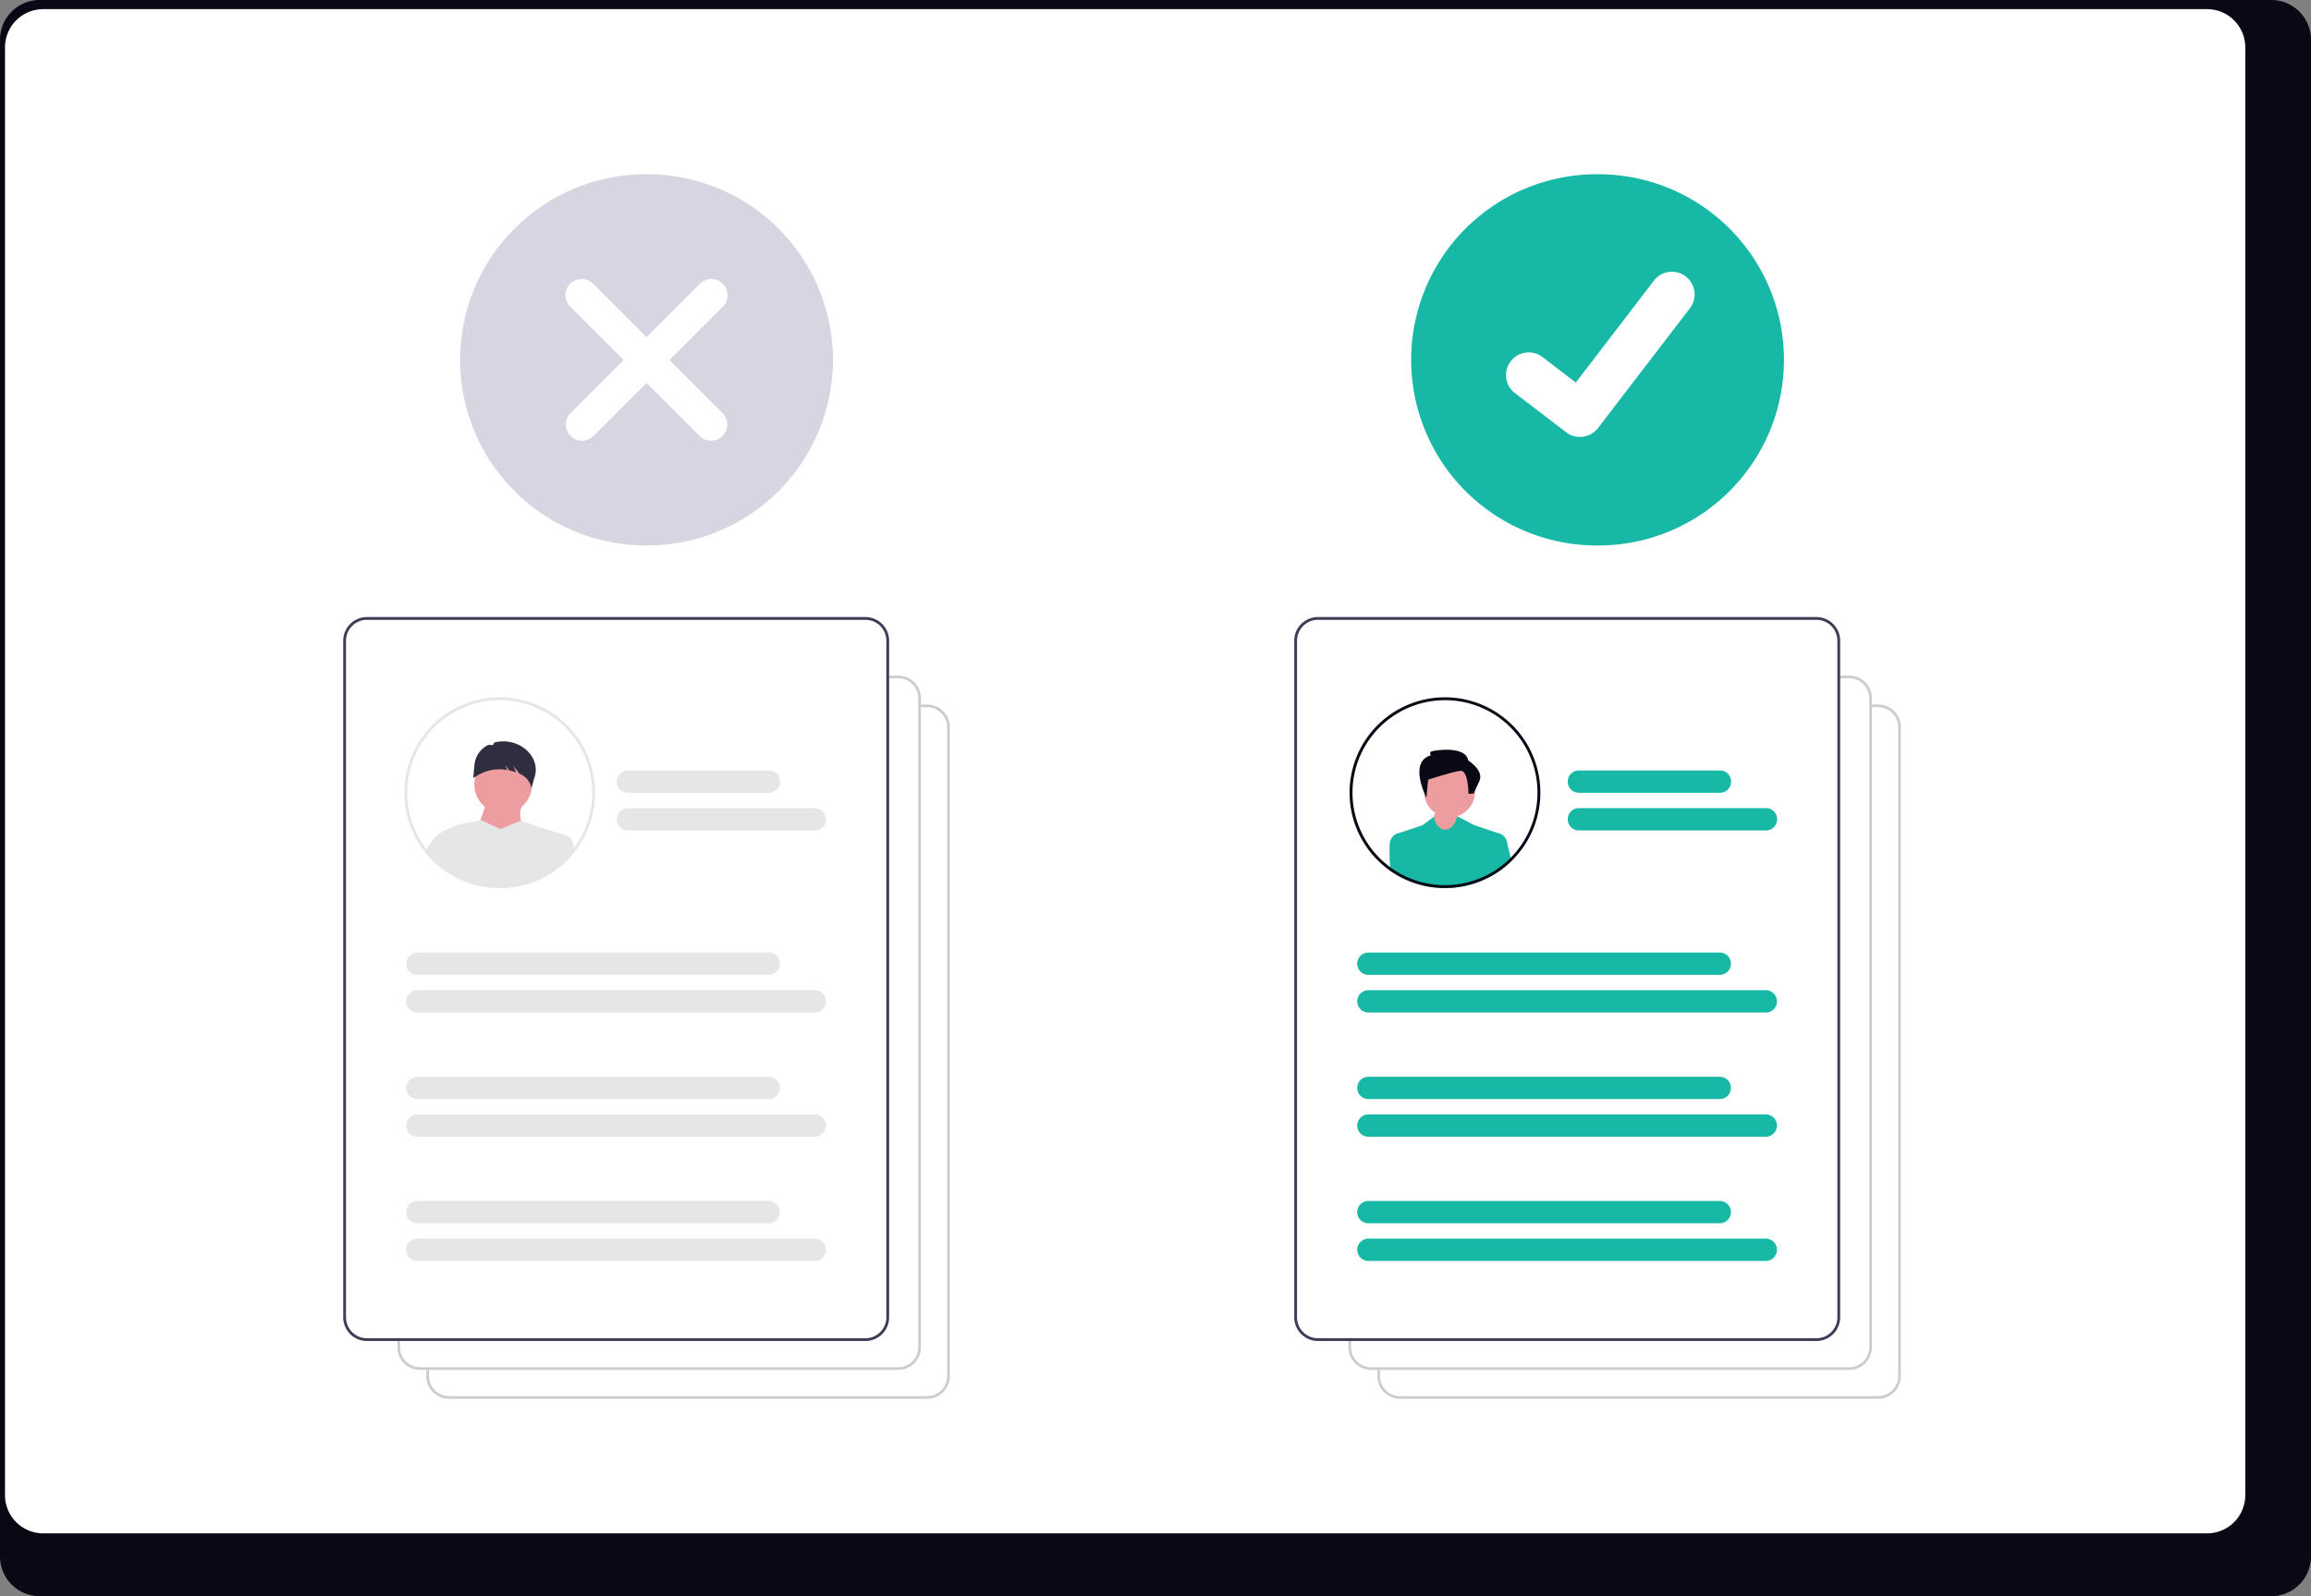 <svg xmlns="http://www.w3.org/2000/svg" xmlns:xlink="http://www.w3.org/1999/xlink" width="799.468" height="552.327" viewBox="0 0 799.468 552.327" role="img" artist="Katerina Limpitsouni" source="https://undraw.co/"><rect x="0" y="0" width="799.468" height="552.327" fill="#808080" stroke="none"/><defs><clipPath id="a-197"><path d="M33,0A33,33,0,1,1,0,33,33,33,0,0,1,33,0Z" transform="translate(1533 457)" fill="none" stroke="#090814" stroke-width="1"/></clipPath><clipPath id="b-198"><circle cx="33" cy="33" r="33" transform="translate(1533 457)" fill="none" stroke="#090814" stroke-width="1"/></clipPath><clipPath id="c-199"><circle cx="32.5" cy="32.5" r="32.5" transform="translate(0 0.277)" fill="none" stroke="#707070" stroke-width="1"/></clipPath></defs><g transform="translate(-560.266 -263.837)"><path d="M1352.3,232.384H580.059a13.747,13.747,0,0,0-13.613,13.848v524.66a13.74,13.74,0,0,0,13.613,13.819H1352.3a13.741,13.741,0,0,0,13.613-13.819V246.232a13.747,13.747,0,0,0-13.611-13.848Z" transform="translate(-6.18 31.453)" fill="#090814"/><path d="M1328.244,232.384h-748.6a13.225,13.225,0,0,0-13.2,13.223V746.614a13.219,13.219,0,0,0,13.2,13.2h748.6a13.219,13.219,0,0,0,13.2-13.2V245.608a13.224,13.224,0,0,0-13.193-13.223Z" transform="translate(-4.445 34.617)" fill="#fff"/><g transform="translate(2.137 14.127)"><g transform="translate(-385.016 11)"><path d="M756.062,637.268a64.232,64.232,0,1,0,0,128.463h0a64.232,64.232,0,1,0,0-128.463Z" transform="translate(410.742 -338.268)" fill="#d6d6e3"/></g><g transform="translate(14.969 -4.686)"><path d="M766.664,264.3a5.588,5.588,0,0,1-3.964-1.643l-44.73-44.732a5.607,5.607,0,1,1,7.929-7.93l44.73,44.732a5.608,5.608,0,0,1-3.965,9.573Z" transform="translate(22.455 142.596)" fill="#fff"/><path d="M721.967,264.3a5.588,5.588,0,0,0,3.965-1.643l44.73-44.732a5.607,5.607,0,1,0-7.929-7.93L718,254.723a5.608,5.608,0,0,0,3.965,9.573Z" transform="translate(22.554 142.596)" fill="#fff"/></g></g><g transform="translate(-355.168 4.619)"><path d="M803.358,374.522H637.953a7.863,7.863,0,0,1-7.854-7.854V142.123a7.863,7.863,0,0,1,7.854-7.854H803.358a7.863,7.863,0,0,1,7.854,7.854V366.667a7.863,7.863,0,0,1-7.854,7.854Z" transform="translate(432.807 368.732)" fill="#fff"/><path d="M803.358,374.522H637.953a7.863,7.863,0,0,1-7.854-7.854V142.123a7.863,7.863,0,0,1,7.854-7.854H803.358a7.863,7.863,0,0,1,7.854,7.854V366.667a7.863,7.863,0,0,1-7.854,7.854ZM637.953,135.193a6.938,6.938,0,0,0-6.93,6.93V366.667a6.938,6.938,0,0,0,6.93,6.93H803.358a6.938,6.938,0,0,0,6.93-6.93V142.123a6.938,6.938,0,0,0-6.93-6.93Z" transform="translate(432.807 368.732)" fill="#ccc"/></g><g transform="translate(-365.168 -5.381)"><path d="M803.358,374.522H637.953a7.863,7.863,0,0,1-7.854-7.854V142.123a7.863,7.863,0,0,1,7.854-7.854H803.358a7.863,7.863,0,0,1,7.854,7.854V366.667a7.863,7.863,0,0,1-7.854,7.854Z" transform="translate(432.807 368.732)" fill="#fff"/><path d="M803.358,374.522H637.953a7.863,7.863,0,0,1-7.854-7.854V142.123a7.863,7.863,0,0,1,7.854-7.854H803.358a7.863,7.863,0,0,1,7.854,7.854V366.667a7.863,7.863,0,0,1-7.854,7.854ZM637.953,135.193a6.938,6.938,0,0,0-6.93,6.93V366.667a6.938,6.938,0,0,0,6.93,6.93H803.358a6.938,6.938,0,0,0,6.93-6.93V142.123a6.938,6.938,0,0,0-6.93-6.93Z" transform="translate(432.807 368.732)" fill="#ccc"/></g><g transform="translate(-56.098 323.34)"><path d="M635.048,554.8H462.578a8.2,8.2,0,0,1-8.19-8.19V312.475a8.2,8.2,0,0,1,8.19-8.19H635.048a8.2,8.2,0,0,1,8.19,8.19V546.611a8.2,8.2,0,0,1-8.19,8.19Z" transform="translate(280.711 -150.268)" fill="#fff"/><path d="M616.593,508.04H495.044a3.861,3.861,0,1,1,0-7.722H616.593a3.861,3.861,0,0,1,0,7.722Z" transform="translate(265.707 -230.205)" fill="#e6e6e6"/><path d="M632.519,530.043H495.044a3.861,3.861,0,1,1,0-7.722H632.519a3.861,3.861,0,0,1,0,7.722Z" transform="translate(265.707 -239.177)" fill="#e6e6e6"/><path d="M616.593,580.613H495.044a3.861,3.861,0,0,1,0-7.722H616.593a3.861,3.861,0,1,1,0,7.722Z" transform="translate(265.707 -259.798)" fill="#e6e6e6"/><path d="M632.519,602.616H495.044a3.861,3.861,0,0,1,0-7.722H632.519a3.861,3.861,0,1,1,0,7.722Z" transform="translate(265.707 -268.77)" fill="#e6e6e6"/><path d="M616.593,653.186H495.044a3.861,3.861,0,1,1,0-7.722H616.593a3.861,3.861,0,0,1,0,7.722Z" transform="translate(265.707 -289.392)" fill="#e6e6e6"/><path d="M632.519,675.189H495.044a3.861,3.861,0,0,1,0-7.722H632.519a3.861,3.861,0,0,1,0,7.722Z" transform="translate(265.707 -298.364)" fill="#e6e6e6"/><path d="M492.506,384.006a31.937,31.937,0,0,0,9.418,22.688c.251.247.507.5.766.737a31.991,31.991,0,0,0,5.085,3.876c.349.216.7.422,1.057.623a31.85,31.85,0,0,0,5.789,2.542c.347.114.7.221,1.051.32a32.165,32.165,0,0,0,19.459-.547l.364-.131a32.036,32.036,0,1,0-42.989-30.108Z" transform="translate(265.167 -169.712)" fill="#fff"/><path d="M666.8,401.649H618a3.861,3.861,0,0,1,0-7.722h48.8a3.861,3.861,0,1,1,0,7.722Z" transform="translate(215.569 -186.821)" fill="#e6e6e6"/><path d="M682.728,423.651H618a3.861,3.861,0,0,1,0-7.722h64.729a3.861,3.861,0,1,1,0,7.722Z" transform="translate(215.569 -195.793)" fill="#e6e6e6"/></g><path d="M635.048,554.8H462.578a8.2,8.2,0,0,1-8.19-8.19V312.475a8.2,8.2,0,0,1,8.19-8.19H635.048a8.2,8.2,0,0,1,8.19,8.19V546.611a8.2,8.2,0,0,1-8.19,8.19ZM462.578,305.249a7.235,7.235,0,0,0-7.226,7.226V546.611a7.235,7.235,0,0,0,7.226,7.226H635.048a7.235,7.235,0,0,0,7.226-7.226V312.475a7.235,7.235,0,0,0-7.226-7.226Z" transform="translate(224.613 173.072)" fill="#3f3d56"/><g transform="translate(-832.863 48.127)"><g clip-path="url(#a-197)"><ellipse cx="10.004" cy="10.005" rx="10.004" ry="10.005" transform="matrix(0.978, 0.208, -0.208, 0.978, 1559.506, 475.285)" fill="#ed9da0"/><path d="M301.372,462.9l17.008-3.336c-2.191-4.673-3.945-6.253-2-11.339H302.706C303.909,453.5,302.746,458.441,301.372,462.9Z" transform="matrix(0.978, 0.208, -0.208, 0.978, 1358.66, -11.672)" fill="#ed9da0"/><path d="M258.536,539.208l40.018-11.339c-8.016-17.642-9.693-37.012-7.318-57.485a3.7,3.7,0,0,0-3.249-4.11l-.135-.013c-5.22-.43-10.662-.982-16.31-1.753l-6.336,4.335-7.337-1.668c-2.354,1.141-4.725,2.09-6.866,3.036a8.583,8.583,0,0,0-4.666,10.556C252.857,500.46,257.222,519.966,258.536,539.208Z" transform="matrix(0.978, 0.208, -0.208, 0.978, 1404.375, -11.094)" fill="#e6e6e6"/><path d="M239.924,526.434l7.67-1-18.169-52.356c-.924-2.663-3.216-4.1-6.007-4.5l-2.668.334,2,31.014Z" transform="matrix(0.978, 0.208, -0.208, 0.978, 1465.775, -0.326)" fill="#e6e6e6"/><path d="M346.719,522.315h0a6.079,6.079,0,0,0,6.08-3.729l7.313-17.609-6-21.676-1.587,1.01q-.229.146-.451.3a14.271,14.271,0,0,0-5.861,14.189l1.565,9.18-6.458,13.865a6.079,6.079,0,0,0,5.4,4.472Z" transform="matrix(0.978, 0.208, -0.208, 0.978, 1303.77, -40.783)" fill="#e6e6e6"/><path d="M312.131,407.191h0a11.885,11.885,0,0,0-4.854,1.235c-.34.171-.183.788-.5.989-.4.253-1.256.1-1.606.4a8.533,8.533,0,0,0-3.166,7.413l.558,4.8,1.317-1.244a14.631,14.631,0,0,1,9.155-3.884q.225-.013.451-.021l-1.013-1.533,1.761,1.522a19.791,19.791,0,0,1,2.4.169l-1.347-2.037,2.585,2.234h0a6.782,6.782,0,0,1,4.83,3.4l.287.55.321-4.576c.128-5.095-4.546-9.311-10.439-9.423Q312.5,407.176,312.131,407.191Z" transform="matrix(0.978, 0.208, -0.208, 0.978, 1348.711, 9.26)" fill="#2f2e41"/></g><path d="M33,1A32.009,32.009,0,0,0,20.544,62.486,32.009,32.009,0,0,0,45.456,3.514,31.8,31.8,0,0,0,33,1m0-1A33,33,0,1,1,0,33,33,33,0,0,1,33,0Z" transform="translate(1533 457)" fill="#e6e6e6"/></g><g transform="translate(-53.877 25.127)"><path d="M756.062,637.268a64.232,64.232,0,1,0,0,128.463h0a64.232,64.232,0,1,0,0-128.463Z" transform="translate(410.742 -338.268)" fill="#17B8A6"/><path d="M749.968,728.176a7.8,7.8,0,0,1-4.69-1.559l-.084-.063L727.53,713.042a7.85,7.85,0,1,1,9.552-12.459l11.441,8.774,27.036-35.271a7.846,7.846,0,0,1,11-1.453h0l0,0-.168.233.172-.233a7.856,7.856,0,0,1,1.451,11l-31.8,41.468a7.85,7.85,0,0,1-6.244,3.061Z" transform="translate(410.742 -338.268)" fill="#fff"/></g><g transform="translate(11.137 14.127)"><g transform="translate(-37.305 -9.508)"><path d="M803.358,374.522H637.953a7.863,7.863,0,0,1-7.854-7.854V142.123a7.863,7.863,0,0,1,7.854-7.854H803.358a7.863,7.863,0,0,1,7.854,7.854V366.667a7.863,7.863,0,0,1-7.854,7.854Z" transform="translate(432.807 368.732)" fill="#fff"/><path d="M803.358,374.522H637.953a7.863,7.863,0,0,1-7.854-7.854V142.123a7.863,7.863,0,0,1,7.854-7.854H803.358a7.863,7.863,0,0,1,7.854,7.854V366.667a7.863,7.863,0,0,1-7.854,7.854ZM637.953,135.193a6.938,6.938,0,0,0-6.93,6.93V366.667a6.938,6.938,0,0,0,6.93,6.93H803.358a6.938,6.938,0,0,0,6.93-6.93V142.123a6.938,6.938,0,0,0-6.93-6.93Z" transform="translate(432.807 368.732)" fill="#ccc"/></g><g transform="translate(-47.305 -19.508)"><path d="M803.358,374.522H637.953a7.863,7.863,0,0,1-7.854-7.854V142.123a7.863,7.863,0,0,1,7.854-7.854H803.358a7.863,7.863,0,0,1,7.854,7.854V366.667a7.863,7.863,0,0,1-7.854,7.854Z" transform="translate(432.807 368.732)" fill="#fff"/><path d="M803.358,374.522H637.953a7.863,7.863,0,0,1-7.854-7.854V142.123a7.863,7.863,0,0,1,7.854-7.854H803.358a7.863,7.863,0,0,1,7.854,7.854V366.667a7.863,7.863,0,0,1-7.854,7.854ZM637.953,135.193a6.938,6.938,0,0,0-6.93,6.93V366.667a6.938,6.938,0,0,0,6.93,6.93H803.358a6.938,6.938,0,0,0,6.93-6.93V142.123a6.938,6.938,0,0,0-6.93-6.93Z" transform="translate(432.807 368.732)" fill="#ccc"/></g><g transform="translate(261.766 309.213)"><path d="M635.048,554.8H462.578a8.2,8.2,0,0,1-8.19-8.19V312.475a8.2,8.2,0,0,1,8.19-8.19H635.048a8.2,8.2,0,0,1,8.19,8.19V546.611a8.2,8.2,0,0,1-8.19,8.19Z" transform="translate(280.711 -150.268)" fill="#fff"/><path d="M616.593,508.04H495.044a3.861,3.861,0,1,1,0-7.722H616.593a3.861,3.861,0,0,1,0,7.722Z" transform="translate(265.707 -230.205)" fill="#17B8A6"/><path d="M632.519,530.043H495.044a3.861,3.861,0,1,1,0-7.722H632.519a3.861,3.861,0,0,1,0,7.722Z" transform="translate(265.707 -239.177)" fill="#17B8A6"/><path d="M616.593,580.613H495.044a3.861,3.861,0,0,1,0-7.722H616.593a3.861,3.861,0,1,1,0,7.722Z" transform="translate(265.707 -259.798)" fill="#17B8A6"/><path d="M632.519,602.616H495.044a3.861,3.861,0,0,1,0-7.722H632.519a3.861,3.861,0,1,1,0,7.722Z" transform="translate(265.707 -268.77)" fill="#17B8A6"/><path d="M616.593,653.186H495.044a3.861,3.861,0,1,1,0-7.722H616.593a3.861,3.861,0,0,1,0,7.722Z" transform="translate(265.707 -289.392)" fill="#17B8A6"/><path d="M632.519,675.189H495.044a3.861,3.861,0,0,1,0-7.722H632.519a3.861,3.861,0,0,1,0,7.722Z" transform="translate(265.707 -298.364)" fill="#17B8A6"/><path d="M492.506,384.006a31.937,31.937,0,0,0,9.418,22.688c.251.247.507.5.766.737a31.991,31.991,0,0,0,5.085,3.876c.349.216.7.422,1.057.623a31.85,31.85,0,0,0,5.789,2.542c.347.114.7.221,1.051.32a32.165,32.165,0,0,0,19.459-.547l.364-.131a32.036,32.036,0,1,0-42.989-30.108Z" transform="translate(265.167 -169.712)" fill="#fff"/><path d="M666.8,401.649H618a3.861,3.861,0,0,1,0-7.722h48.8a3.861,3.861,0,1,1,0,7.722Z" transform="translate(215.569 -186.821)" fill="#17B8A6"/><path d="M682.728,423.651H618a3.861,3.861,0,0,1,0-7.722h64.729a3.861,3.861,0,1,1,0,7.722Z" transform="translate(215.569 -195.793)" fill="#17B8A6"/></g><path d="M635.048,554.8H462.578a8.2,8.2,0,0,1-8.19-8.19V312.475a8.2,8.2,0,0,1,8.19-8.19H635.048a8.2,8.2,0,0,1,8.19,8.19V546.611a8.2,8.2,0,0,1-8.19,8.19ZM462.578,305.249a7.235,7.235,0,0,0-7.226,7.226V546.611a7.235,7.235,0,0,0,7.226,7.226H635.048a7.235,7.235,0,0,0,7.226-7.226V312.475a7.235,7.235,0,0,0-7.226-7.226Z" transform="translate(542.477 158.945)" fill="#3f3d56"/><g transform="translate(-517 34)"><g clip-path="url(#b-198)"><g transform="translate(894 239.723)"><g transform="translate(640 220)" clip-path="url(#c-199)"><g transform="translate(12.499 15.421)"><path d="M466.225,67.913a8.8,8.8,0,1,0-13.4,4.676l-5.374,13.47,26.4-2.237s-13.373-7.18-13.544-10.048A8.794,8.794,0,0,0,466.225,67.913Z" transform="translate(-436.719 -50.756)" fill="#ed9da0"/><path d="M692.827,283.36l2.045-.945a3.85,3.85,0,0,1,3.033,2.933c.7,2.635,3.878,16.754,3.878,16.754a4.094,4.094,0,0,1,.8,4.375s.372,2.809-.8,3.232-8.989,6.461-8.989,6.461l.034-32.81Z" transform="translate(-657.007 -253.573)" fill="#17B8A6"/><path d="M403.362,228.309,397.4,225.2c-1.219,6.065-6.835,6.288-8.054.224l-3.887,2.885-8.2,2.734,1.193,31.805,16.65-.048v.048h15.266l1.193-31.805Z" transform="translate(-373.699 -202.201)" fill="#17B8A6"/><path d="M347.993,283.36l-2.045-.945a3.85,3.85,0,0,0-3.033,2.933c-.7,2.635.6,17.872.6,17.872a4.094,4.094,0,0,0-.8,4.375s-.372,2.809.8,3.232a25.042,25.042,0,0,0,4.481.61V283.36Z" transform="translate(-342.386 -253.573)" fill="#17B8A6"/><path d="M449.7,10.374l-.607,6.192s-6.369-12.358,1.552-14.643c0,0-.771-1.044.348-1.392s11.732-2.014,12.578,3.182c0,0,5.544,3.436,3.866,7.112l-1.977,4.322-1.79.1s-.05-8.228-2.784-7.954S449.7,10.374,449.7,10.374Z" transform="translate(-436.022 0)" fill="#090814"/></g></g></g></g><path d="M33,1A32.009,32.009,0,0,0,20.544,62.486,32.009,32.009,0,0,0,45.456,3.514,31.8,31.8,0,0,0,33,1m0-1A33,33,0,1,1,0,33,33,33,0,0,1,33,0Z" transform="translate(1533 457)" fill="#090814"/></g></g></g></svg>